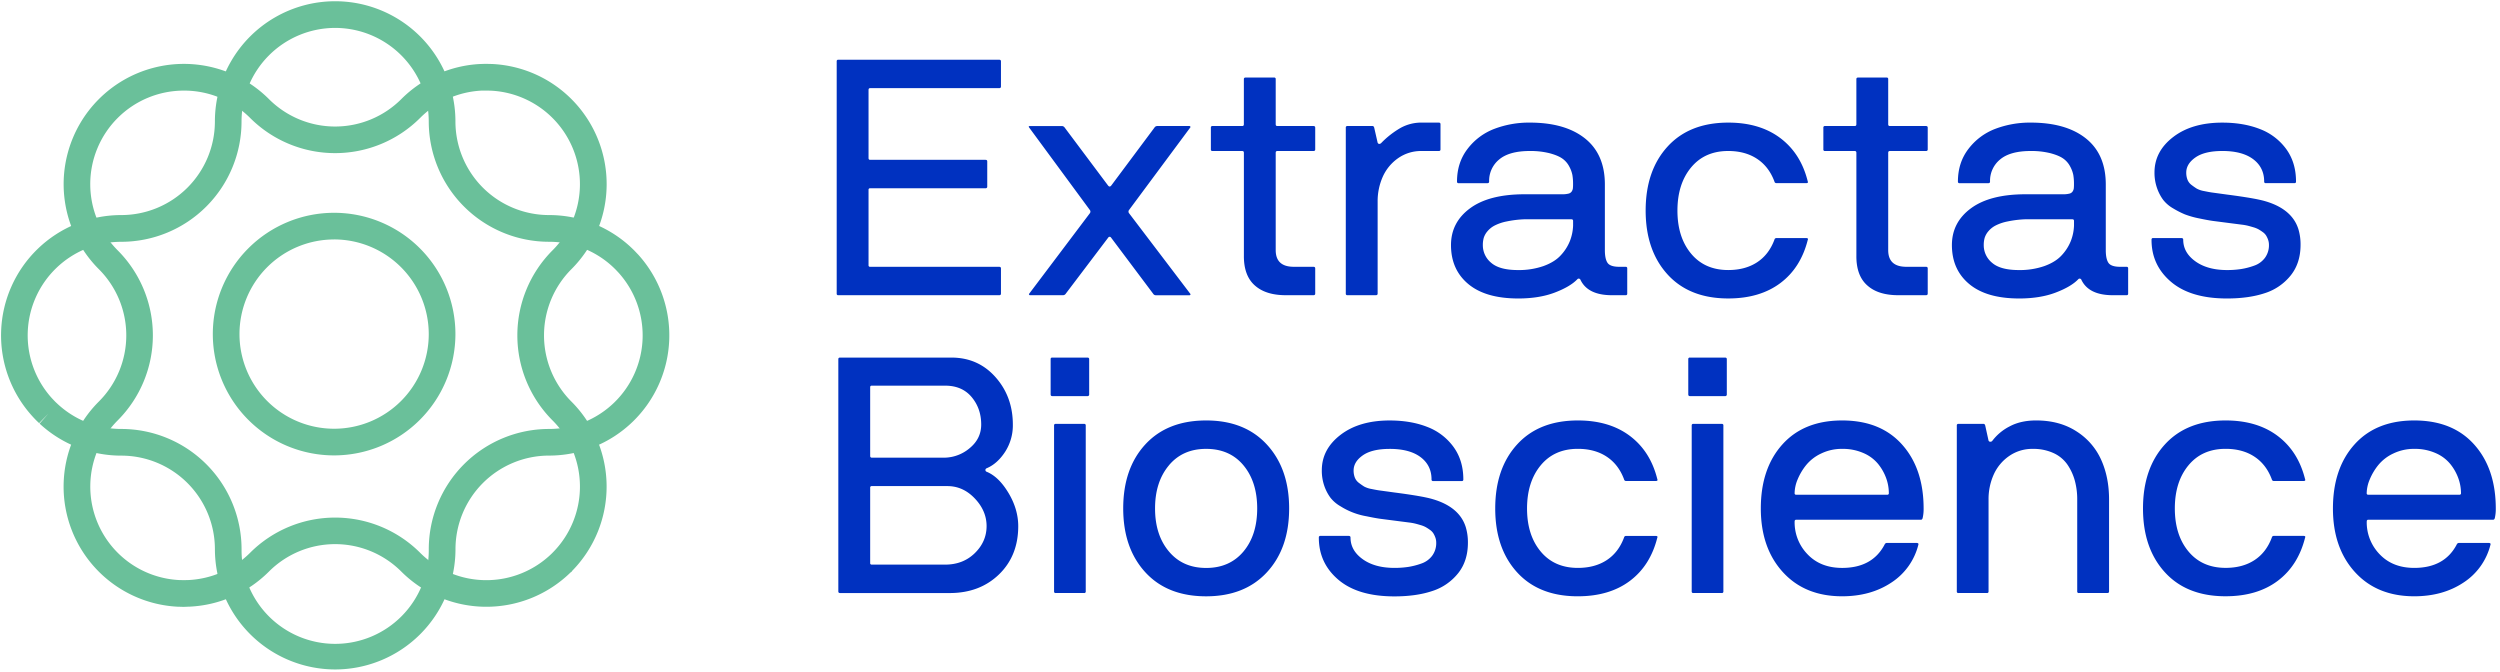 <svg id="Layer_1" data-name="Layer 1" xmlns="http://www.w3.org/2000/svg" viewBox="0 0 2265.82 608.93"><defs><style>.cls-1{fill:#0031c0}.cls-2{fill:#6ac09a}</style></defs><path class="cls-1" d="M758.32 266.07V55.62a1.31 1.31 0 0 1 1.48-1.48h145.77c1.08 0 1.63.49 1.63 1.48v22.79c0 1-.55 1.48-1.63 1.48H788.66c-1 0-1.48.54-1.48 1.63v61.71c0 1.09.49 1.63 1.48 1.63h104.48c1.09 0 1.63.49 1.63 1.48V169a1.44 1.44 0 0 1-1.63 1.63H788.66a1.31 1.31 0 0 0-1.48 1.48v68.23a1.31 1.31 0 0 0 1.48 1.48h116.91c1.08 0 1.63.49 1.63 1.48v22.79c0 1-.55 1.48-1.63 1.48H759.8a1.31 1.31 0 0 1-1.48-1.5M932.69 267a.43.43 0 0 0-.15-.29.83.83 0 0 1 .3-.59l54.9-72.82a2.38 2.38 0 0 0 0-3l-54.9-74.59a1.8 1.8 0 0 1-.45-.88c0-.4.35-.6 1-.6h29.15a3.23 3.23 0 0 1 2.46 1.47l39.22 52.39q1.5 1.935 3 0l39.07-52.39a3 3 0 0 1 2.52-1.48h29a1.15 1.15 0 0 1 1 .45.6.6 0 0 1 .15.44.83.83 0 0 1-.3.59l-55.35 74.59a2.38 2.38 0 0 0 0 3l55.35 72.82a.83.83 0 0 1 .3.59v.3a1 1 0 0 1-.89.6h-30.64a2.93 2.93 0 0 1-2.36-1.48l-38.19-50.92a1.48 1.48 0 0 0-2.36 0L966 266.07a3 3 0 0 1-2.52 1.48h-30c-.35 0-.59-.2-.79-.55M1097.45 135.39V115.7a1.31 1.31 0 0 1 1.48-1.48h26.94c1 0 1.48-.54 1.48-1.63V71.75c0-1 .54-1.48 1.63-1.48h25.75a1.31 1.31 0 0 1 1.48 1.48v40.84c0 1.09.49 1.63 1.48 1.63h32.71c1.08 0 1.62.5 1.62 1.48v19.69c0 1-.54 1.48-1.62 1.48h-32.71c-1 0-1.48.54-1.48 1.62v88.21q0 15.09 16.42 15.1h17.77c1.08 0 1.62.49 1.62 1.48v22.79c0 1-.54 1.48-1.62 1.48h-25q-18 0-27.82-8.59-10.35-8.88-10.21-27.23v-93.24c0-1.08-.5-1.62-1.48-1.62h-26.94a1.31 1.31 0 0 1-1.5-1.48M1219.73 266.07V115.7a1.31 1.31 0 0 1 1.48-1.48H1244c.69 0 1.19.5 1.48 1.48l3.11 13.62c.39.79.91 1.16 1.55 1.11a2.63 2.63 0 0 0 1.71-.82 80.4 80.4 0 0 1 17.53-13.68 38.76 38.76 0 0 1 19.17-4.82h15.39c1.08 0 1.63.5 1.63 1.48v22.8c0 1-.55 1.48-1.63 1.48h-15.39a36.14 36.14 0 0 0-21.53 6.58 40.8 40.8 0 0 0-13.84 16.87 54.4 54.4 0 0 0-4.59 22.42v83.33c0 1-.54 1.48-1.63 1.48h-25.75a1.31 1.31 0 0 1-1.48-1.48M1315.08 222.11q0-20.56 17.24-33.3t49.5-12.73h33.89a22.7 22.7 0 0 0 5.85-.59 4.8 4.8 0 0 0 3-2.07 6.9 6.9 0 0 0 1-2.74 39 39 0 0 0 .15-4.07 48 48 0 0 0-.59-7.92 27.3 27.3 0 0 0-2.89-7.84 20.15 20.15 0 0 0-6.29-7.18q-4-2.8-11.55-4.81a70.7 70.7 0 0 0-17.9-2q-18.64 0-27.75 7.69a24.93 24.93 0 0 0-9.1 20c0 1-.55 1.48-1.63 1.48h-26a1.31 1.31 0 0 1-1.48-1.48q0-17.16 9.55-29.6a55.1 55.1 0 0 1 24.2-18.13 88.4 88.4 0 0 1 32.26-5.7q32 0 50 14.36t18 41.73v59.5q0 8 2.44 11.54t10.58 3.56h5.77a1.31 1.31 0 0 1 1.48 1.48v22.79a1.31 1.31 0 0 1-1.48 1.48H1461q-21.9 0-28.56-13.92a1.65 1.65 0 0 0-1.41-1.11 1.5 1.5 0 0 0-1.4.52q-6.53 6.81-20.58 12.14t-33 5.33q-29.6 0-45.29-13.1t-15.68-35.31m28.86 0a20.51 20.51 0 0 0 7.55 16.06q7.54 6.59 24.26 6.59a67.7 67.7 0 0 0 23.17-3.63q10-3.63 15.53-9.62a41.6 41.6 0 0 0 8.29-12.8 42.3 42.3 0 0 0 3-14.21v-4.29c0-1-.55-1.48-1.63-1.48h-42.33a98 98 0 0 0-16.35 2 41.8 41.8 0 0 0-11 3.78 21.4 21.4 0 0 0-6.44 5.25 17 17 0 0 0-3.26 5.92 23.8 23.8 0 0 0-.79 6.43M1491.5 190.88q0-36.25 19.83-58t55.05-21.76q28.56 0 47.21 14.06t24.86 39.37a1.15 1.15 0 0 1 .15.45c0 .69-.54 1-1.63 1H1610a1.78 1.78 0 0 1-1.78-1.48q-5-13.47-15.76-20.57t-26.12-7.1q-21.32 0-33.67 14.94t-12.36 39.07q0 24.13 12.36 39t33.67 14.88q15.39 0 26.12-7t15.76-20.49a1.78 1.78 0 0 1 1.78-1.48h27c1.09 0 1.63.34 1.63 1a.6.6 0 0 1-.15.45q-6.36 25.46-24.93 39.36t-47.14 13.92q-35.22 0-55.05-21.76t-19.86-57.86M1652.56 135.39V115.7a1.31 1.31 0 0 1 1.48-1.48H1681c1 0 1.48-.54 1.48-1.63V71.75c0-1 .54-1.48 1.62-1.48h25.75a1.31 1.31 0 0 1 1.48 1.48v40.84c0 1.09.5 1.63 1.48 1.63h32.71c1.09 0 1.63.5 1.63 1.48v19.69c0 1-.54 1.48-1.63 1.48h-32.71c-1 0-1.48.54-1.48 1.62v88.21q0 15.09 16.43 15.1h17.76c1.09 0 1.63.49 1.63 1.48v22.79c0 1-.54 1.48-1.63 1.48h-25q-18.06 0-27.82-8.59-10.37-8.88-10.21-27.23v-93.24c0-1.08-.5-1.62-1.48-1.62H1654a1.31 1.31 0 0 1-1.44-1.48M1769.07 222.11q0-20.56 17.24-33.3t49.5-12.73h33.89a22.7 22.7 0 0 0 5.85-.59 4.8 4.8 0 0 0 3-2.07 6.9 6.9 0 0 0 1-2.74 39 39 0 0 0 .15-4.07 48 48 0 0 0-.59-7.92 27.3 27.3 0 0 0-2.89-7.84 20.15 20.15 0 0 0-6.29-7.18q-4-2.8-11.55-4.81a70.7 70.7 0 0 0-17.9-2q-18.65 0-27.75 7.69a24.93 24.93 0 0 0-9.1 20c0 1-.55 1.48-1.63 1.48h-26a1.31 1.31 0 0 1-1.48-1.48q0-17.16 9.55-29.6a55.1 55.1 0 0 1 24.2-18.13 88.4 88.4 0 0 1 32.26-5.7q32 0 50 14.36t18 41.73v59.5q0 8 2.44 11.54t10.58 3.56h5.77a1.31 1.31 0 0 1 1.48 1.48v22.79a1.31 1.31 0 0 1-1.48 1.48H1915q-21.9 0-28.56-13.92a1.65 1.65 0 0 0-1.41-1.11 1.5 1.5 0 0 0-1.4.52q-6.52 6.81-20.58 12.14t-33 5.33q-29.6 0-45.29-13.1t-15.69-35.31m28.85 0a20.52 20.52 0 0 0 7.56 16.06q7.55 6.59 24.26 6.59a67.7 67.7 0 0 0 23.17-3.63q10-3.63 15.53-9.62a41.6 41.6 0 0 0 8.29-12.8 42.3 42.3 0 0 0 3-14.21v-4.29c0-1-.55-1.48-1.63-1.48h-42.33a98 98 0 0 0-16.35 2 41.8 41.8 0 0 0-11 3.78 21.4 21.4 0 0 0-6.44 5.25 17 17 0 0 0-3.26 5.92 23.8 23.8 0 0 0-.8 6.43M1950 217.23a1.31 1.31 0 0 1 1.48-1.48h25.45c1.19 0 1.78.49 1.78 1.48q0 11.69 11 19.61t28.79 7.92a84 84 0 0 0 12.51-.89 63 63 0 0 0 12-3.1 20.46 20.46 0 0 0 9.77-7.09 19.17 19.17 0 0 0 3.63-11.8 13.6 13.6 0 0 0-.82-4.72 19.6 19.6 0 0 0-1.85-3.84 11.5 11.5 0 0 0-3.12-3.1 42 42 0 0 0-3.77-2.44 24.3 24.3 0 0 0-4.67-1.84q-3-.88-5-1.39a47 47 0 0 0-5.29-.93l-4.6-.59-4.54-.58-4-.52-12.55-1.62q-4.62-.59-12.93-2.34a80 80 0 0 1-13.06-3.68 80 80 0 0 1-10.58-5.4 31.2 31.2 0 0 1-9.1-7.77 40.2 40.2 0 0 1-5.55-10.66 41.7 41.7 0 0 1-2.3-14.21q0-19.08 17-32.11t44.55-13q19.1 0 33.89 5.78a52.55 52.55 0 0 1 23.82 18q9 12.28 9 29.6c0 1-.44 1.48-1.33 1.48h-26.05a1.31 1.31 0 0 1-1.48-1.48q0-12.72-9.91-20.2t-28-7.47q-16 0-24.35 5.82t-8.36 13.74a17.5 17.5 0 0 0 1.11 6.42 11.1 11.1 0 0 0 3.75 4.86c1.76 1.34 3.33 2.44 4.7 3.28a22.1 22.1 0 0 0 6.77 2.23c3.13.64 5.4 1.06 6.79 1.25l7.32 1 6.52.9q25 3.24 34.17 5.88 24.75 7.06 30.54 25.59a47.6 47.6 0 0 1 1.93 14q0 16.73-9 27.89a49 49 0 0 1-23.45 16q-14.5 4.81-34.19 4.82-33 0-50.76-15.1t-17.66-38.2M759.8 536V325.56c0-1 .54-1.48 1.62-1.48h100.79q24.27 0 40 17.69t15.76 43a44.27 44.27 0 0 1-7.1 24.87q-7.11 10.8-16.73 14.8a1.68 1.68 0 0 0 0 3.1q11 4.44 19.84 19.17t8.88 30.11q0 26.94-17.47 43.81T860.7 537.5h-99.28c-1.08-.01-1.62-.5-1.62-1.5m28.86-122.83c0 1.08.49 1.62 1.48 1.62h66.44a36.17 36.17 0 0 0 22.65-8.95q10.07-8.5 10.06-21.09 0-14.5-8.65-24.86t-24.06-10.36h-66.44a1.31 1.31 0 0 0-1.48 1.48Zm0 97.08a1.31 1.31 0 0 0 1.48 1.48h66.44q16.29 0 26.94-10.43t10.65-24.5q0-13.76-10.65-25t-24.86-11.24h-68.52a1.31 1.31 0 0 0-1.48 1.48ZM952.22 357.38v-31.82a1.31 1.31 0 0 1 1.48-1.48h31.82c1.09 0 1.63.5 1.63 1.48v31.82a1.44 1.44 0 0 1-1.63 1.63H953.7c-.98-.01-1.48-.54-1.48-1.63M955.33 536V385.65a1.31 1.31 0 0 1 1.48-1.48h25.75a1.31 1.31 0 0 1 1.48 1.48V536a1.31 1.31 0 0 1-1.48 1.48h-25.75a1.31 1.31 0 0 1-1.48-1.48M1018 460.83q0-36.25 20-58t55.2-21.76q34.93 0 55.06 21.91t20.12 57.86q0 36-20.12 57.79t-55.06 21.83q-35.22 0-55.2-21.83t-20-57.8m41.37-39q-12.51 15-12.51 39t12.51 38.92q12.5 15 33.81 15t33.82-14.92q12.43-14.88 12.43-39T1127 421.76q-12.42-14.94-33.89-14.94-21.27 0-33.77 15.01ZM1195.3 487.17a1.31 1.31 0 0 1 1.48-1.48h25.46c1.18 0 1.77.5 1.77 1.48q0 11.7 11 19.61t28.78 7.92a84 84 0 0 0 12.51-.88 64 64 0 0 0 12-3.1 20.54 20.54 0 0 0 9.76-7.09 19.17 19.17 0 0 0 3.63-11.8 13.4 13.4 0 0 0-.82-4.73 19.8 19.8 0 0 0-1.85-3.83 11.4 11.4 0 0 0-3.11-3.1 41 41 0 0 0-3.78-2.44 23.7 23.7 0 0 0-4.67-1.84c-2-.59-3.64-1.06-5-1.39a47 47 0 0 0-5.28-.93l-4.61-.59-4.54-.58-4-.52-12.55-1.62c-3.08-.39-7.39-1.18-12.93-2.34a64.6 64.6 0 0 1-23.64-9.08 31.2 31.2 0 0 1-9.1-7.78 40 40 0 0 1-5.55-10.65 41.7 41.7 0 0 1-2.26-14.21q0-19.09 17-32.11t44.54-13q19.1 0 33.89 5.78a52.5 52.5 0 0 1 23.83 18.05q9 12.28 9 29.6c0 1-.45 1.48-1.34 1.48h-26a1.31 1.31 0 0 1-1.48-1.48q0-12.72-9.92-20.2t-28-7.47q-16 0-24.34 5.82t-8.37 13.74a17.5 17.5 0 0 0 1.11 6.42 11.1 11.1 0 0 0 3.75 4.86q2.64 2 4.7 3.28a22.1 22.1 0 0 0 6.77 2.23c3.13.64 5.4 1.06 6.79 1.25l7.32 1 6.53.9q25 3.24 34.16 5.88 24.77 7.05 30.54 25.58a47.7 47.7 0 0 1 1.93 14q0 16.73-9 27.9a49.1 49.1 0 0 1-23.46 16q-14.51 4.82-34.19 4.81-33 0-50.76-15.09t-17.7-38.26M1355.17 460.83q0-36.25 19.83-58t55.06-21.76q28.56 0 47.21 14.06t24.86 39.37a1.1 1.1 0 0 1 .15.44c0 .69-.55 1-1.63 1h-26.93a1.78 1.78 0 0 1-1.78-1.48q-5-13.47-15.76-20.57t-26.12-7.1q-21.32 0-33.67 14.94t-12.39 39.1q0 24.14 12.36 39t33.67 14.87q15.39 0 26.12-7t15.76-20.5a1.79 1.79 0 0 1 1.78-1.48h26.93c1.08 0 1.63.35 1.63 1a.57.57 0 0 1-.15.44q-6.36 25.47-24.94 39.37t-47.13 13.91q-35.24 0-55.06-21.75t-19.8-57.86M1530.13 357.38v-31.82a1.31 1.31 0 0 1 1.48-1.48h31.82c1.09 0 1.63.5 1.63 1.48v31.82a1.44 1.44 0 0 1-1.63 1.63h-31.82c-.98-.01-1.48-.54-1.48-1.63m3.11 178.62V385.65a1.31 1.31 0 0 1 1.48-1.48h25.75a1.31 1.31 0 0 1 1.48 1.48V536a1.31 1.31 0 0 1-1.48 1.48h-25.75a1.31 1.31 0 0 1-1.48-1.48M1595.88 460.83q0-36.25 19.53-58t54.17-21.76q34.79 0 54.31 21.83t19.54 57.94a36.6 36.6 0 0 1-.89 8.73c-.3 1-.79 1.48-1.48 1.48H1628c-1 0-1.48.55-1.48 1.63a41.47 41.47 0 0 0 11.77 29.75q11.76 12.29 31.3 12.28 27.38 0 38.48-21.16a2.26 2.26 0 0 1 2.07-1.48h26.94a2.7 2.7 0 0 1 .88.15 1.4 1.4 0 0 1 .67.44 1 1 0 0 1 .07.89 57.45 57.45 0 0 1-24.5 34.45q-18.72 12.43-44.62 12.43-33.75 0-53.72-21.9t-19.98-57.7m30.63-13.91a1.31 1.31 0 0 0 1.48 1.48h82.44a1.31 1.31 0 0 0 1.48-1.48 40.1 40.1 0 0 0-2.45-13.62 44.5 44.5 0 0 0-7.32-12.87 35.15 35.15 0 0 0-13.32-9.84 46.6 46.6 0 0 0-19.24-3.77 42.9 42.9 0 0 0-19 4.21 38.7 38.7 0 0 0-13.69 10.58 52.6 52.6 0 0 0-7.69 13 33.2 33.2 0 0 0-2.69 12.31M1773.51 536V385.65a1.31 1.31 0 0 1 1.48-1.48h22.79c.69 0 1.18.5 1.48 1.48l3 13.62a1.68 1.68 0 0 0 1.7 1.1 2.23 2.23 0 0 0 1.71-.81 45.66 45.66 0 0 1 15.68-13.09q10.07-5.4 24-5.41 21.3 0 36.55 9.85a59.1 59.1 0 0 1 22.42 25.75q7.18 15.9 7.18 36V536c0 1-.54 1.48-1.63 1.48h-25.75a1.31 1.31 0 0 1-1.48-1.48v-83.31a64.4 64.4 0 0 0-2.15-17 48.7 48.7 0 0 0-6.65-14.5 30.9 30.9 0 0 0-12.59-10.51 43.4 43.4 0 0 0-18.86-3.84 36.47 36.47 0 0 0-21.61 6.58 40.5 40.5 0 0 0-13.91 16.87 54.4 54.4 0 0 0-4.59 22.42V536a1.31 1.31 0 0 1-1.48 1.48H1775a1.31 1.31 0 0 1-1.49-1.48M1942.26 460.83q0-36.25 19.83-58t55.05-21.76q28.56 0 47.21 14.06t24.86 39.37a1.1 1.1 0 0 1 .15.44c0 .69-.54 1-1.63 1h-26.93a1.78 1.78 0 0 1-1.78-1.48q-5-13.47-15.76-20.57t-26.12-7.1q-21.32 0-33.67 14.94t-12.36 39.07q0 24.14 12.36 39t33.67 14.87q15.39 0 26.12-7t15.76-20.5a1.79 1.79 0 0 1 1.78-1.48h26.93c1.09 0 1.63.35 1.63 1a.57.57 0 0 1-.15.44q-6.36 25.47-24.93 39.37t-47.14 13.91q-35.22 0-55.05-21.75t-19.83-57.83M2114.41 460.83q0-36.25 19.54-58t54.16-21.76q34.79 0 54.32 21.83t19.57 57.93a36.6 36.6 0 0 1-.89 8.73c-.29 1-.79 1.48-1.48 1.48h-113.11c-1 0-1.48.55-1.48 1.63a41.47 41.47 0 0 0 11.77 29.75q11.78 12.29 31.3 12.28 27.38 0 38.48-21.16a2.26 2.26 0 0 1 2.07-1.48h26.94a2.7 2.7 0 0 1 .88.15 1.4 1.4 0 0 1 .67.44 1 1 0 0 1 .07.89 57.45 57.45 0 0 1-24.49 34.46q-18.72 12.43-44.62 12.43-33.74 0-53.72-21.9t-19.98-57.7m30.59-13.91a1.31 1.31 0 0 0 1.48 1.48H2229a1.31 1.31 0 0 0 1.48-1.48 40.4 40.4 0 0 0-2.48-13.62 44.5 44.5 0 0 0-7.33-12.87 35.15 35.15 0 0 0-13.32-9.84 46.6 46.6 0 0 0-19.24-3.77 42.9 42.9 0 0 0-19 4.21 38.7 38.7 0 0 0-13.69 10.58 52.6 52.6 0 0 0-7.69 13 33.2 33.2 0 0 0-2.73 12.31"/><path class="cls-2" d="M166.68 550c-1.33 0-2.65 0-4-.1h-1.28a109 109 0 0 1-71.79-185.99 84.78 84.78 0 0 0 0-119.92A109 109 0 1 1 243.77 89.84a84.81 84.81 0 0 0 119.92 0A108.8 108.8 0 0 1 435.24 58h.69c2.4-.11 4.79-.14 7.18-.07L446 58a109 109 0 0 1 71.85 186 84.9 84.9 0 0 0 0 119.92 109 109 0 0 1 .9 153.26l-.7 1-1 .7a109.11 109.11 0 0 1-153.36-.88 84.79 84.79 0 0 0-119.92 0 108.77 108.77 0 0 1-71.87 31.82h-1.1c-1.55.12-2.8.18-4.12.18m0-467.88a84.79 84.79 0 0 0-60 144.79 109.09 109.09 0 0 1 0 154.1 84.83 84.83 0 0 0 55.91 144.72h1c1.95.08 4 .08 6 0h.83A84.8 84.8 0 0 0 226.68 501a109 109 0 0 1 154.1 0 84.92 84.92 0 0 0 119.41.57l.67-.68a84.81 84.81 0 0 0-.11-119.89 109.09 109.09 0 0 1 0-154.09 84.83 84.83 0 0 0-55.9-144.73l-2.5-.06h-5.84a84.7 84.7 0 0 0-55.73 24.76 109 109 0 0 1-154.1 0 84.63 84.63 0 0 0-60.01-24.77Z"/><path class="cls-2" d="M303.78 606.74a109.12 109.12 0 0 1-109-109 84.89 84.89 0 0 0-84.8-84.79 108.83 108.83 0 0 1-73.33-28.32l-.76-.72 8-9.08-8.42 8.67c-.87-.81-1.74-1.63-2.58-2.47s-1.86-1.92-2.76-2.88l-.9-1a109 109 0 0 1 80.74-182.23 84.89 84.89 0 0 0 84.8-84.79 109 109 0 1 1 218 0 84.89 84.89 0 0 0 84.8 84.79 108.85 108.85 0 0 1 73.33 28.32l.32.31c1.27 1.16 2.37 2.22 3.45 3.29.55.55 1.08 1.11 1.6 1.67l2 2.08a109 109 0 0 1-80.65 182.32 84.89 84.89 0 0 0-84.8 84.79 109.11 109.11 0 0 1-109.04 109.04m0-581.44a84.94 84.94 0 0 0-84.87 84.85 109.09 109.09 0 0 1-109 109A84.83 84.83 0 0 0 47.12 361l.67.7c.71.76 1.42 1.52 2.16 2.27s1.28 1.23 1.95 1.85l.73.69a84.8 84.8 0 0 0 57.31 22.27 109.08 109.08 0 0 1 109 109 84.84 84.84 0 1 0 169.67 0 109.09 109.09 0 0 1 109-109 84.82 84.82 0 0 0 62.8-141.86l-1.74-1.83c-.35-.37-.7-.75-1.07-1.12a92 92 0 0 0-2.86-2.73l-.24-.22a84.68 84.68 0 0 0-56.91-21.89 109.08 109.08 0 0 1-109-109 84.92 84.92 0 0 0-84.83-84.83Z"/><path class="cls-2" d="M302.82 412.74A109.94 109.94 0 1 1 412.76 302.8a110.07 110.07 0 0 1-109.94 109.94m0-195.71a85.77 85.77 0 1 0 85.77 85.77 85.87 85.87 0 0 0-85.77-85.8Z"/></svg>